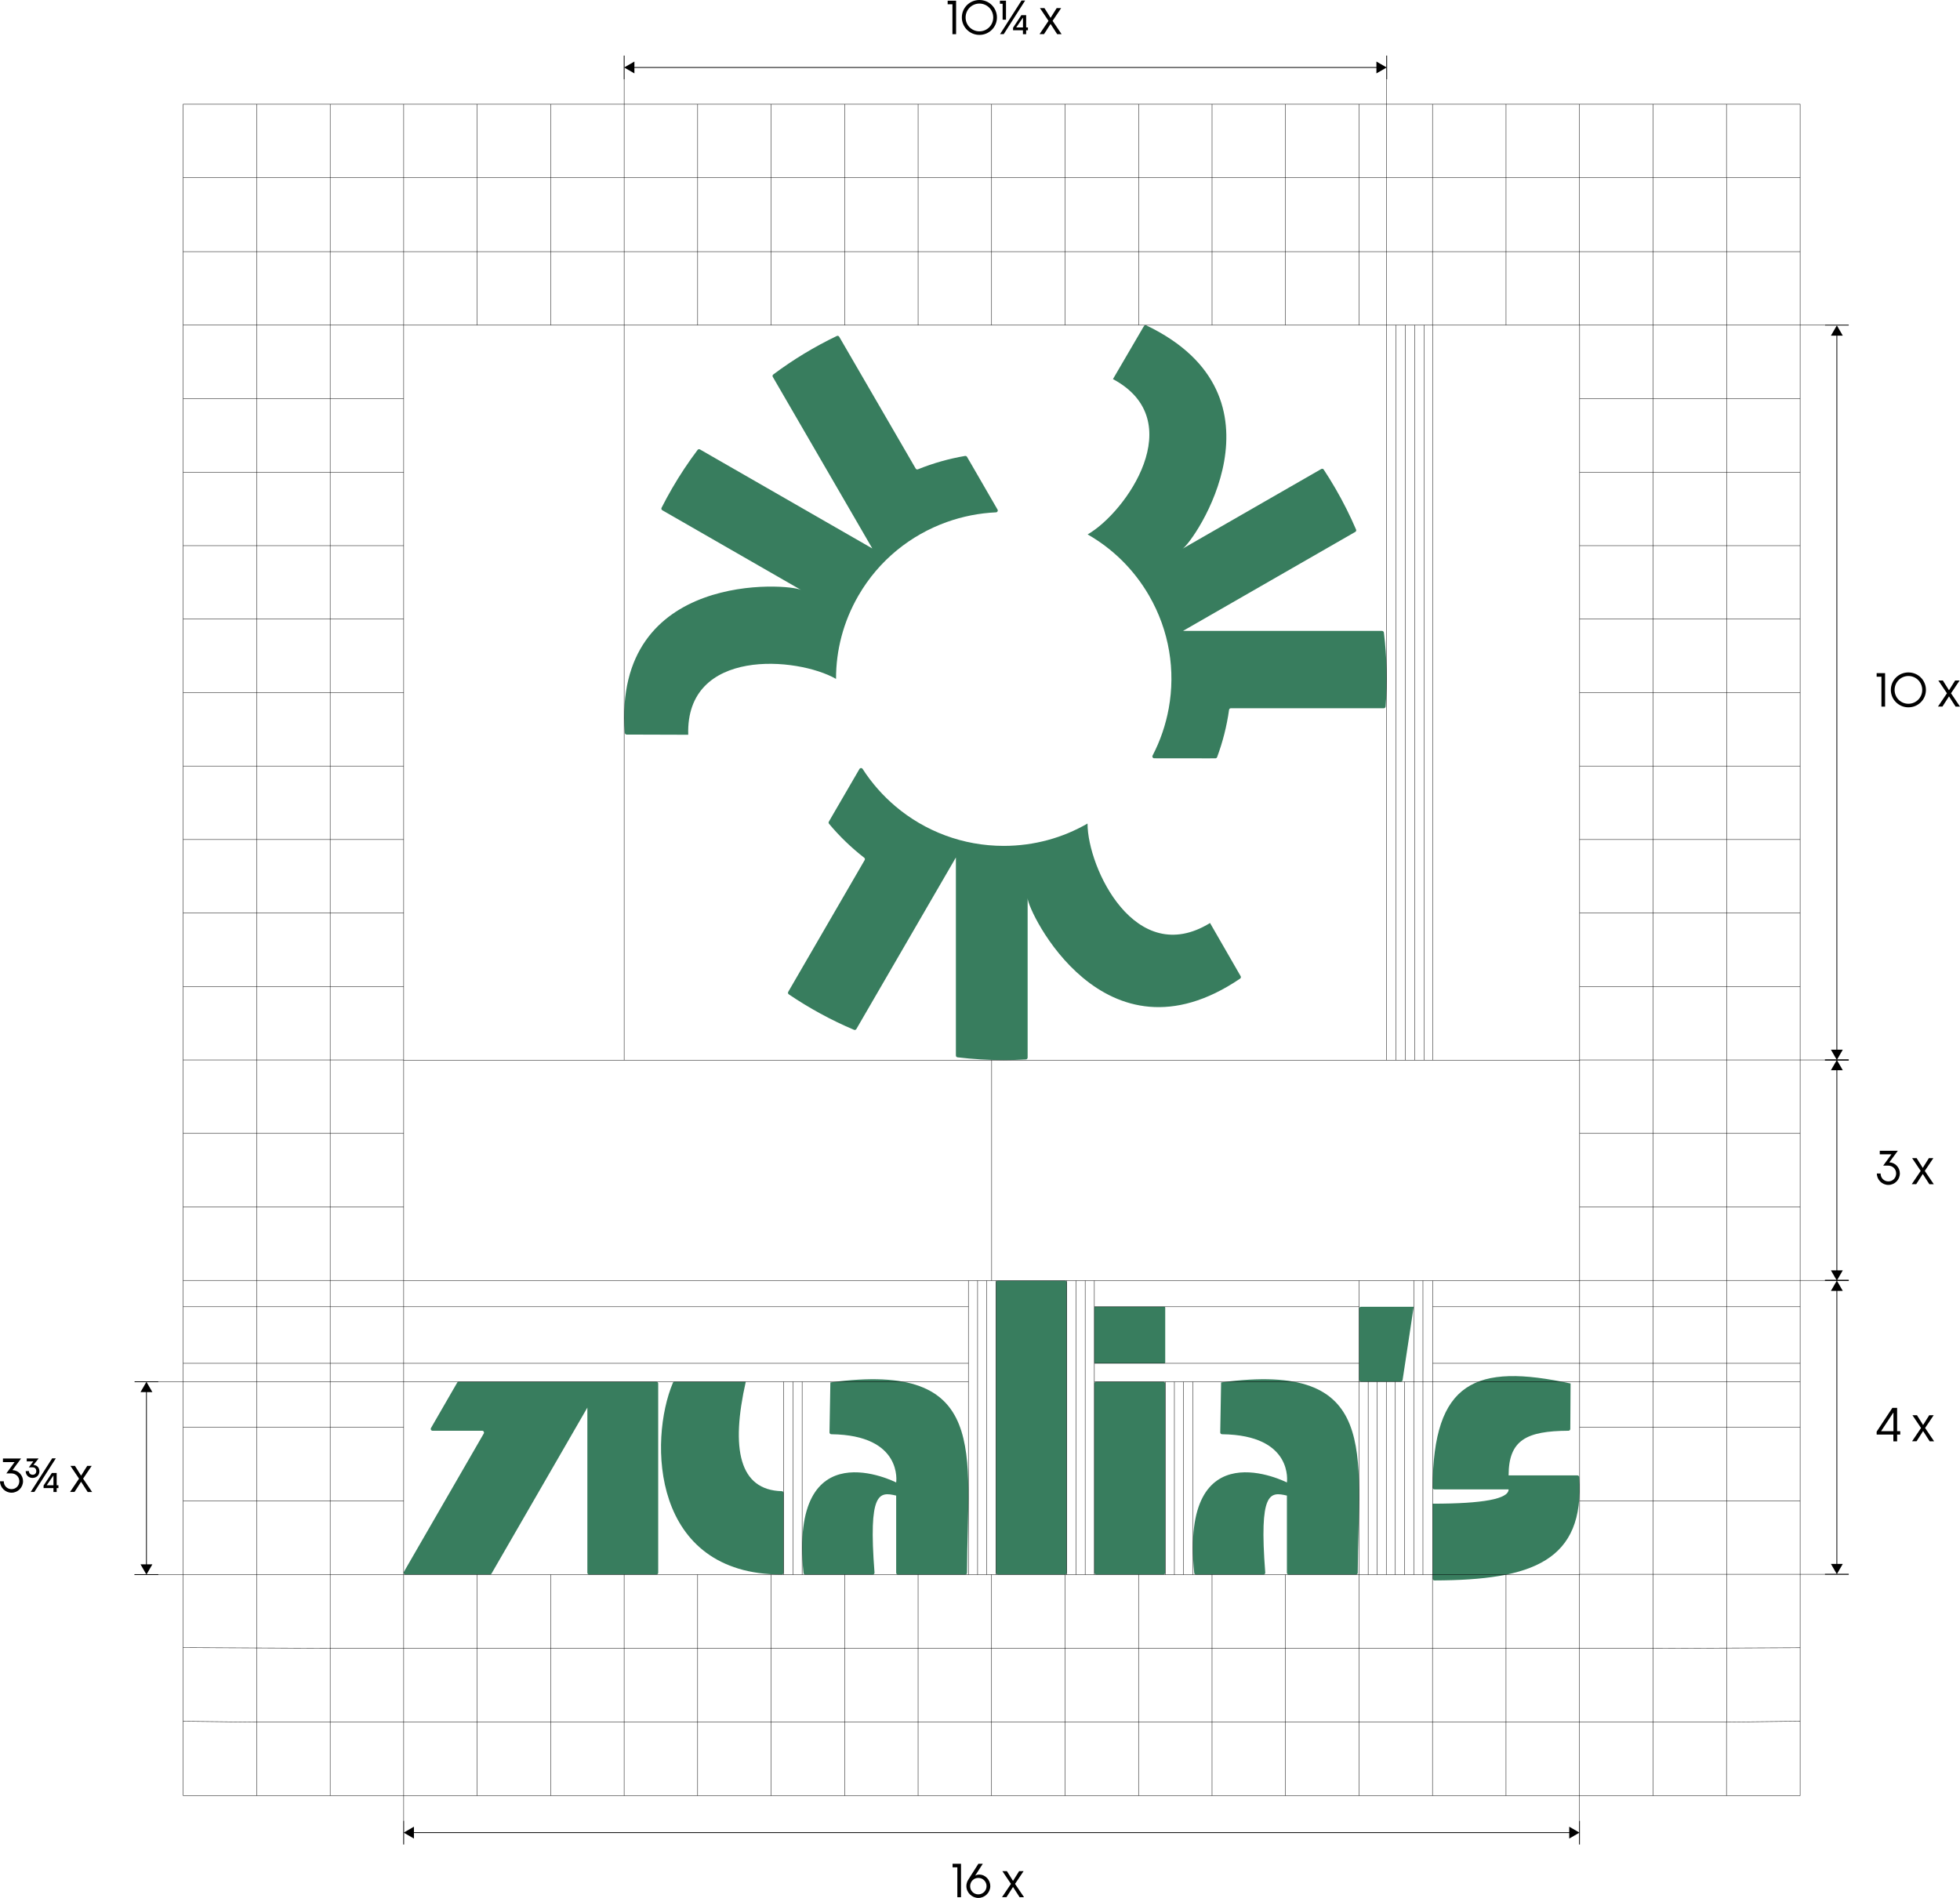 <?xml version="1.0" encoding="UTF-8"?>
<svg id="Layer_2" data-name="Layer 2" xmlns="http://www.w3.org/2000/svg" viewBox="0 0 1237.34 1198.2">
  <defs>
    <style>
      .cls-1 {
        fill: #387d5e;
      }
    </style>
  </defs>
  <g id="Logo_Grid_Shit" data-name="Logo Grid Shit">
    <g id="Logo_grided_Vec" data-name="Logo grided Vec">
      <g>
        <g>
          <g>
            <path class="cls-1" d="M288.63,872.86l-16.55,28.67c-.44.77.11,1.73,1,1.73h31.32c.89,0,1.44.96,1,1.73l-50.41,87.32c-.44.77.11,1.73,1,1.73h53.29c.41,0,.79-.22,1-.58l60.52-104.82v104.25c0,.64.52,1.15,1.15,1.15h42.42c.64,0,1.15-.52,1.15-1.15v-119.45c0-.64-.52-1.15-1.15-1.15h-124.74c-.41,0-.79.22-1,.58Z"/>
            <path class="cls-1" d="M424.8,872.98c-15.3,36.26-13.79,121.1,68.73,121.04.64,0,1.17-.53,1.17-1.17v-50.3c0-.62-.51-1.12-1.13-1.14-26.94-.67-32.33-26.72-22.76-69.14h-44.93c-.47,0-.89.27-1.07.7Z"/>
          </g>
          <path class="cls-1" d="M507.24,993.02c-9.14-91.77,58.51-57.11,58.51-57.11,0,0,4.47-29.95-40.94-30.45-.64,0-1.16-.53-1.15-1.16l.55-31.54c101.42-13.8,86.42,44.54,86.27,120.16,0,.63-.51,1.15-1.15,1.15h-42.43c-.64,0-1.15-.52-1.15-1.15v-48.73c-10.78-2.54-17.64-2.54-13.67,48.63.05.67-.48,1.25-1.15,1.25h-42.53c-.6,0-1.1-.46-1.16-1.05Z"/>
          <path class="cls-1" d="M753.91,993.02c-9.14-91.77,58.51-57.11,58.51-57.11,0,0,4.47-29.95-40.94-30.45-.64,0-1.16-.53-1.15-1.16l.55-31.54c101.42-13.8,86.42,44.54,86.27,120.16,0,.63-.51,1.15-1.15,1.15h-42.43c-.64,0-1.15-.52-1.15-1.15v-48.73c-10.78-2.54-17.64-2.54-13.67,48.63.05.67-.48,1.25-1.15,1.25h-42.53c-.6,0-1.1-.46-1.16-1.05Z"/>
          <rect class="cls-1" x="628.74" y="808.48" width="44.73" height="185.55" rx="1.15" ry="1.15"/>
          <g>
            <rect class="cls-1" x="690.87" y="872.28" width="44.73" height="121.75" rx="1.15" ry="1.15"/>
            <rect class="cls-1" x="690.87" y="824.98" width="44.73" height="35.7" rx=".5" ry=".5"/>
          </g>
          <path class="cls-1" d="M858.01,871.07v-44.88c0-.67.54-1.21,1.21-1.21h33.24l-7.01,46.27c-.09.59-.6,1.03-1.19,1.03h-25.04c-.67,0-1.21-.54-1.21-1.21Z"/>
          <path class="cls-1" d="M991.51,873.43c-60.07-13-86.79-1.34-87.1,65.67,0,.64.52,1.17,1.15,1.17h46.82q0,9.03-47.98,9.03v47.29c0,.64.53,1.16,1.17,1.16,62-.15,94.87-12.4,91.38-65.23-.04-.61-.55-1.08-1.16-1.08h-43.41c0-22.4,11.33-28.04,37.79-28.19.63,0,1.15-.51,1.15-1.14l.18-28.68Z"/>
          <g>
            <path class="cls-1" d="M783.22,616.28c.3.53.15,1.21-.36,1.55-85.87,58.21-134.12-42.8-134.12-50.81v100.65c0,.62-.48,1.13-1.1,1.17-4.62.26-9.3.4-14,.4-9.88,0-19.61-.59-29.16-1.73-.59-.07-1.03-.57-1.03-1.17v-125s-11.68,20.12-11.68,20.12l-51.15,88.18c-.3.51-.93.73-1.48.5-14.52-6.14-28.29-13.67-41.19-22.41-.51-.34-.66-1.03-.35-1.56l48.26-83.2c.29-.5.16-1.13-.29-1.48-8.16-6.34-15.61-13.52-22.21-21.43-.31-.38-.36-.91-.11-1.34l1.6-2.76v-.02l17.73-30.49c.44-.75,1.51-.77,1.98-.03,5.74,8.93,12.81,16.93,20.9,23.76,18.42,15.49,42.2,24.84,68.19,24.84,19.26,0,37.32-5.12,52.86-14.09h.05c0,27.91,30.18,91.81,77.33,62.78l19.34,33.58Z"/>
            <path class="cls-1" d="M722.14,205.89c.31-.53.98-.73,1.53-.47,93.59,44.91,29.81,137,22.85,141.01l87.58-50.33c.54-.31,1.23-.15,1.57.37,2.54,3.85,4.99,7.81,7.34,11.86,4.94,8.51,9.29,17.19,13.07,26,.23.55.02,1.18-.5,1.48l-108.77,62.5h23.35s102.31,0,102.31,0c.59,0,1.1.44,1.17,1.04,1.92,15.58,2.25,31.21,1.1,46.69-.05.61-.56,1.09-1.18,1.09h-96.52c-.58,0-1.06.43-1.14,1-1.43,10.2-3.96,20.21-7.54,29.85-.17.46-.62.77-1.11.77h-3.2s-.02.01-.02.01l-35.4-.04c-.87,0-1.42-.92-1.02-1.7,4.9-9.41,8.33-19.5,10.22-29.89,4.27-23.62.51-48.8-12.48-71.2-9.63-16.6-23.11-29.61-38.69-38.52l-.02-.04c24.28-13.95,64.8-71.91,15.96-98.04l19.55-33.46Z"/>
            <path class="cls-1" d="M395.58,463.73c-.61,0-1.13-.48-1.17-1.09-7.71-103.11,104.31-94.19,111.27-90.19l-87.58-50.33c-.54-.31-.74-.99-.46-1.54,2.08-4.11,4.3-8.21,6.65-12.26,4.94-8.51,10.31-16.6,16.09-24.26.36-.48,1.02-.61,1.53-.31l108.77,62.5-11.66-20.13-51.16-88.18c-.3-.51-.16-1.17.31-1.52,12.6-9.45,26.04-17.55,40.09-24.3.55-.27,1.22-.06,1.53.47l48.27,83.2c.29.5.9.71,1.43.49,9.6-3.87,19.57-6.7,29.76-8.43.49-.08.97.15,1.22.57l1.6,2.76h.02s17.66,30.54,17.66,30.54c.44.75-.09,1.69-.95,1.73-10.64.48-21.14,2.57-31.13,6.14-22.69,8.13-42.72,23.96-55.71,46.36-9.63,16.6-14.21,34.73-14.17,52.61l-.02.04c-24.28-13.95-94.97-19.89-93.29,35.26l-38.89-.12Z"/>
          </g>
        </g>
        <rect x="254.84" y="808.36" width="742.38" height=".25"/>
        <rect x="115.64" y="824.85" width="495.7" height=".25"/>
        <rect x="115.64" y="860.55" width="495.7" height=".25"/>
        <rect x="254.84" y="669.15" width="742.38" height=".25"/>
        <rect x="99.95" y="872.15" width="511.39" height=".25"/>
        <rect x="690.87" y="824.85" width="167.14" height=".25"/>
        <rect x="690.87" y="860.55" width="167.14" height=".25"/>
        <rect x="904.41" y="824.85" width="232" height=".25"/>
        <rect x="904.41" y="860.55" width="232.01" height=".25"/>
        <rect x="690.87" y="872.15" width="445.54" height=".25"/>
        <rect x="494.67" y="872.28" width=".25" height="121.84"/>
        <rect x="500.46" y="872.28" width=".25" height="121.84"/>
        <rect x="506.26" y="872.28" width=".25" height="121.84"/>
        <rect x="611.22" y="808.48" width=".25" height="185.63"/>
        <rect x="617.02" y="808.48" width=".25" height="185.63"/>
        <rect x="622.81" y="808.48" width=".25" height="185.63"/>
        <rect x="628.61" y="808.48" width=".25" height="185.63"/>
        <rect x="673.34" y="808.48" width=".25" height="185.63"/>
        <rect x="679.14" y="808.48" width=".25" height="185.63"/>
        <rect x="684.94" y="808.48" width=".25" height="185.63"/>
        <rect x="690.74" y="808.48" width=".25" height="185.63"/>
        <rect x="735.47" y="872.33" width=".25" height="121.78"/>
        <rect x="741.27" y="872.33" width=".25" height="121.78"/>
        <rect x="747.07" y="872.33" width=".25" height="121.78"/>
        <rect x="752.87" y="872.33" width=".25" height="121.78"/>
        <rect x="863.6" y="872.28" width=".25" height="121.84"/>
        <rect x="869.32" y="872.28" width=".25" height="121.84"/>
        <rect x="857.89" y="808.48" width=".25" height="185.64"/>
        <rect x="875.03" y="872.28" width=".25" height="121.84"/>
        <rect x="880.75" y="872.28" width=".25" height="121.84"/>
        <rect x="886.55" y="872.28" width=".25" height="121.84"/>
        <rect x="892.36" y="808.48" width=".25" height="185.61"/>
        <rect x="898.17" y="808.48" width=".25" height="185.61"/>
        <rect x="904.28" y="808.57" width=".25" height="185.61"/>
        <rect x="881.18" y="205.24" width=".25" height="464"/>
        <rect x="887.07" y="205.24" width=".25" height="464"/>
        <rect x="892.96" y="205.24" width=".25" height="464"/>
        <rect x="898.85" y="205.24" width=".25" height="464"/>
        <rect x="904.28" y="205.24" width=".25" height="464"/>
        <rect x="393.9" y="205.28" width=".25" height="463.96"/>
        <rect x="625.9" y="669.24" width=".25" height="139.24"/>
        <rect x="875.29" y="50.09" width=".25" height="619.19"/>
        <path d="M1136.54,1133.69H115.52V65.67h1021.02v1068.02ZM115.77,1133.44h1020.52V65.92H115.77v1067.52Z"/>
        <path d="M1090.14,1087.29H161.91V112.07h928.22v975.22ZM162.16,1087.04h927.72V112.32H162.16v974.72Z"/>
        <path d="M1043.74,1040.76H208.31V158.76h835.43v882ZM208.56,1040.51h834.93V159.01H208.56v881.5Z"/>
        <path d="M997.34,994.2H254.71V205.16h742.63v789.04ZM254.96,993.95h742.13V205.41H254.96v788.54Z"/>
        <rect x="115.63" y="205.11" width="139.21" height=".25"/>
        <rect x="115.64" y="251.58" width="139.2" height=".25"/>
        <rect x="115.64" y="297.97" width="139.2" height=".25"/>
        <rect x="115.64" y="344.35" width="139.2" height=".25"/>
        <rect x="115.64" y="390.74" width="139.2" height=".25"/>
        <rect x="115.64" y="437.12" width="139.2" height=".25"/>
        <rect x="115.64" y="483.51" width="139.2" height=".25"/>
        <rect x="115.64" y="529.89" width="139.2" height=".25"/>
        <rect x="115.64" y="576.28" width="139.2" height=".25"/>
        <rect x="115.64" y="622.67" width="139.2" height=".25"/>
        <rect x="115.64" y="669.05" width="139.2" height=".25"/>
        <rect x="115.64" y="715.44" width="139.2" height=".25"/>
        <rect x="115.64" y="761.82" width="139.2" height=".25"/>
        <rect x="115.64" y="808.21" width="139.2" height=".25"/>
        <rect x="115.64" y="900.98" width="139.2" height=".25"/>
        <rect x="115.64" y="947.36" width="139.2" height=".25"/>
        <rect x="84.84" y="993.95" width="169.9" height=".25"/>
        <rect x="161.91" y="994.05" width=".25" height="92.8" transform="translate(-879.06 1198.24) rotate(-89.77)"/>
        <rect x="138.72" y="1063.7" width=".25" height="46.4" transform="translate(-949.54 1213.63) rotate(-89.36)"/>
        <rect x="115.63" y="158.76" width="92.81" height=".25"/>
        <rect x="115.63" y="112.07" width="46.41" height=".25"/>
        <rect x="997.21" y="205.11" width="154.89" height=".25"/>
        <rect x="997.2" y="251.58" width="139.2" height=".25"/>
        <rect x="997.2" y="297.97" width="139.2" height=".25"/>
        <rect x="997.2" y="344.35" width="139.2" height=".25"/>
        <rect x="997.2" y="390.74" width="139.2" height=".25"/>
        <rect x="997.2" y="437.12" width="139.2" height=".25"/>
        <rect x="997.2" y="483.51" width="139.2" height=".25"/>
        <rect x="997.2" y="529.89" width="139.2" height=".25"/>
        <rect x="997.2" y="576.28" width="139.2" height=".25"/>
        <rect x="997.2" y="622.67" width="139.2" height=".25"/>
        <rect x="997.2" y="669.05" width="169.89" height=".25"/>
        <rect x="997.2" y="715.44" width="139.2" height=".25"/>
        <rect x="997.2" y="761.82" width="139.2" height=".25"/>
        <rect x="997.2" y="808.21" width="169.89" height=".25"/>
        <rect x="997.2" y="900.98" width="139.2" height=".25"/>
        <rect x="997.2" y="947.36" width="139.2" height=".25"/>
        <rect x="997.2" y="993.75" width="169.89" height=".25"/>
        <polygon points="1043.61 1040.76 1043.61 1040.51 1136.4 1040.13 1136.41 1040.38 1043.61 1040.76"/>
        <polygon points="1090.01 1087.29 1090 1087.04 1136.4 1086.52 1136.41 1086.77 1090.01 1087.29"/>
        <rect x="1043.61" y="158.76" width="92.81" height=".25"/>
        <rect x="1090.01" y="112.07" width="46.41" height=".25"/>
        <rect x="161.92" y="65.8" width=".25" height="46.4"/>
        <rect x="208.32" y="65.8" width=".25" height="93.09"/>
        <rect x="254.72" y="65.8" width=".25" height="139.49"/>
        <rect x="301.11" y="65.8" width=".25" height="139.49"/>
        <rect x="347.5" y="65.8" width=".25" height="139.49"/>
        <rect x="393.9" y="50.09" width=".25" height="155.19"/>
        <rect x="440.29" y="65.8" width=".25" height="139.49"/>
        <rect x="486.68" y="65.8" width=".25" height="139.49"/>
        <rect x="533.08" y="65.8" width=".25" height="139.49"/>
        <rect x="579.47" y="65.8" width=".25" height="139.49"/>
        <rect x="625.86" y="65.8" width=".25" height="139.49"/>
        <rect x="672.26" y="65.8" width=".25" height="139.49"/>
        <rect x="718.65" y="65.8" width=".25" height="139.49"/>
        <rect x="765.04" y="65.8" width=".25" height="139.49"/>
        <rect x="811.44" y="65.8" width=".25" height="139.49"/>
        <rect x="857.83" y="65.8" width=".25" height="139.49"/>
        <rect x="904.22" y="65.8" width=".25" height="139.49"/>
        <rect x="950.62" y="65.8" width=".25" height="139.49"/>
        <rect x="997.01" y="65.8" width=".25" height="139.49"/>
        <rect x="1043.4" y="65.8" width=".25" height="93.09"/>
        <rect x="1089.8" y="65.8" width=".25" height="46.4"/>
        <rect x="1089.8" y="1087.14" width=".25" height="46.4"/>
        <rect x="1043.4" y="1040.45" width=".25" height="93.09"/>
        <rect x="997" y="994.05" width=".25" height="155.41"/>
        <rect x="950.61" y="994.05" width=".25" height="139.49"/>
        <rect x="904.21" y="994.05" width=".25" height="139.49"/>
        <rect x="857.82" y="994.05" width=".25" height="139.49"/>
        <rect x="811.43" y="994.05" width=".25" height="139.49"/>
        <rect x="765.03" y="994.05" width=".25" height="139.49"/>
        <rect x="718.64" y="994.05" width=".25" height="139.49"/>
        <rect x="672.25" y="994.05" width=".25" height="139.49"/>
        <rect x="625.85" y="994.05" width=".25" height="139.49"/>
        <rect x="579.46" y="994.05" width=".25" height="139.49"/>
        <rect x="533.07" y="994.05" width=".25" height="139.49"/>
        <rect x="486.67" y="994.05" width=".25" height="139.49"/>
        <rect x="440.28" y="994.05" width=".25" height="139.49"/>
        <rect x="393.89" y="994.05" width=".25" height="139.49"/>
        <rect x="347.49" y="994.05" width=".25" height="139.49"/>
        <rect x="301.1" y="994.05" width=".25" height="139.49"/>
        <rect x="254.71" y="994.05" width=".25" height="155.42"/>
        <rect x="208.31" y="1040.45" width=".25" height="93.09"/>
        <rect x="161.92" y="1087.14" width=".25" height="46.4"/>
        <g>
          <rect x="399.4" y="42.35" width="470.62" height=".5"/>
          <polygon points="868.93 38.86 875.41 42.6 868.93 46.34 868.93 38.86"/>
          <polygon points="400.5 38.86 394.02 42.6 400.5 46.34 400.5 38.86"/>
        </g>
        <g>
          <rect x="260.21" y="1156.72" width="731.53" height=".5"/>
          <polygon points="261.31 1160.71 254.83 1156.97 261.31 1153.23 261.31 1160.71"/>
          <polygon points="990.65 1160.71 997.12 1156.97 990.65 1153.23 990.65 1160.71"/>
        </g>
        <rect x="254.58" y="1149.47" width=".5" height="15"/>
        <rect x="996.87" y="1149.47" width=".5" height="15"/>
        <g>
          <rect x="1159.35" y="813.86" width=".5" height="174.55"/>
          <polygon points="1155.86 814.96 1159.6 808.48 1163.34 814.96 1155.86 814.96"/>
          <polygon points="1155.86 987.32 1159.6 993.8 1163.34 987.32 1155.86 987.32"/>
        </g>
        <rect x="1152.1" y="808.08" width="15" height=".5"/>
        <rect x="1152.1" y="993.62" width="15" height=".5"/>
        <g>
          <rect x="1159.35" y="210.81" width=".5" height="452.98"/>
          <polygon points="1155.86 211.9 1159.6 205.43 1163.34 211.9 1155.86 211.9"/>
          <polygon points="1155.86 662.7 1159.6 669.18 1163.34 662.7 1155.86 662.7"/>
        </g>
        <rect x="1152.1" y="204.99" width="15" height=".5"/>
        <rect x="1152.1" y="668.93" width="15" height=".5"/>
        <g>
          <rect x="92.2" y="877.77" width=".5" height="110.93"/>
          <polygon points="88.71 878.86 92.45 872.38 96.19 878.86 88.71 878.86"/>
          <polygon points="88.71 987.6 92.45 994.07 96.19 987.6 88.71 987.6"/>
        </g>
        <rect x="84.95" y="872.08" width="15" height=".5"/>
        <rect x="84.95" y="993.82" width="15" height=".5"/>
        <g>
          <rect x="1159.35" y="674.56" width=".5" height="128.54"/>
          <polygon points="1155.86 675.65 1159.6 669.18 1163.34 675.65 1155.86 675.65"/>
          <polygon points="1155.86 802 1159.6 808.48 1163.34 802 1155.86 802"/>
        </g>
        <rect x="1152.1" y="668.93" width="15" height=".5"/>
        <rect x="1152.1" y="808.08" width="15" height=".5"/>
        <rect x="393.78" y="35.09" width=".5" height="15"/>
        <rect x="875.16" y="35.09" width=".5" height="15"/>
        <g>
          <path d="M1187.75,427.22h-3.03v-2.25h5.33v21.13h-2.31v-18.88Z"/>
          <path d="M1193.68,435.55c0-6.14,4.94-11.03,11.09-11.03s11.06,4.88,11.06,11.03-4.95,11-11.06,11-11.09-4.92-11.09-11ZM1213.49,435.55c0-4.92-3.93-8.78-8.72-8.78s-8.72,3.87-8.72,8.78,3.9,8.75,8.72,8.75,8.72-3.87,8.72-8.75Z"/>
          <path d="M1229.09,437.68l-5.42-8.06h2.85l3.87,6.17,3.87-6.17h2.82l-5.42,8.06,5.69,8.42h-2.79l-4.17-6.47-4.14,6.44h-2.82l5.66-8.39Z"/>
        </g>
        <g>
          <path d="M1184.84,740.85h2.37c0,2.79,2.1,4.98,4.94,4.98,2.82-.03,4.88-2.22,4.88-5.04-.03-2.85-2.25-4.92-5.12-4.92h-3.06l5.21-7.13h-7.37v-2.25h11.42l-5.36,7.25v.09h.3c3.54.27,6.29,3.33,6.32,6.89.03,4.04-3.24,7.34-7.25,7.34s-7.28-3.3-7.28-7.22Z"/>
          <path d="M1212.53,739.2l-5.42-8.06h2.85l3.87,6.17,3.87-6.17h2.82l-5.42,8.06,5.69,8.42h-2.79l-4.17-6.47-4.14,6.44h-2.82l5.66-8.39Z"/>
        </g>
        <g>
          <path d="M1195.27,905.68h-10.55v-1.86l9.92-15.01h3v14.71h1.98v2.16h-1.98v4.26h-2.37v-4.26ZM1195.33,903.52v-11.6h-.15l-7.67,11.6h7.82Z"/>
          <path d="M1212.74,901.51l-5.42-8.06h2.85l3.87,6.17,3.87-6.17h2.82l-5.42,8.06,5.69,8.42h-2.79l-4.17-6.47-4.14,6.44h-2.82l5.66-8.39Z"/>
        </g>
        <g>
          <path d="M0,935.15h2.37c0,2.79,2.1,4.97,4.94,4.97,2.82-.03,4.88-2.22,4.88-5.04-.03-2.85-2.25-4.91-5.12-4.91h-3.06l5.21-7.13H1.86v-2.25h11.42l-5.36,7.25v.09h.3c3.54.27,6.29,3.33,6.32,6.89.03,4.05-3.24,7.34-7.25,7.34s-7.28-3.3-7.28-7.22Z"/>
          <path d="M20.56,933.05c-2.52,0-4.34-1.86-4.34-4.32l2.04-.03c0,1.32.9,2.34,2.37,2.34s2.28-1.02,2.28-2.31c-.03-1.5-.87-2.37-2.34-2.37h-2.37l2.82-3.75h-4.14v-1.86h7.49l-3.24,4.11v.03h.21c2.1.12,3.51,1.74,3.54,3.96.03,2.46-1.95,4.2-4.32,4.2ZM35.24,920.68l-13.55,21.22h-2.31l13.55-21.22h2.31ZM36.89,937.67v1.8h-1.11v2.46h-2.04v-2.46h-6.23v-1.62l5.24-7.94h3.03v7.76h1.11ZM33.74,931.58h-.06l-4.2,6.08h4.26v-6.08Z"/>
          <path d="M49.89,933.5l-5.42-8.06h2.85l3.87,6.17,3.87-6.17h2.82l-5.42,8.06,5.69,8.42h-2.79l-4.17-6.47-4.14,6.44h-2.82l5.66-8.39Z"/>
        </g>
        <g>
          <path d="M604.38,1178.87h-3.03v-2.25h5.33v21.13h-2.31v-18.88Z"/>
          <path d="M610.07,1190.74c0-1.53.45-2.91,1.23-4.11l6.35-10.01h2.79l-4.76,7.4.12.06c.72-.42,1.5-.63,2.4-.63,3.96,0,7.04,3.48,6.98,7.4-.09,4.02-3.48,7.34-7.55,7.34s-7.55-3.39-7.55-7.46ZM622.81,1190.77c0-2.91-2.31-5.21-5.21-5.21s-5.15,2.31-5.15,5.21,2.25,5.18,5.15,5.18,5.21-2.34,5.21-5.18Z"/>
          <path d="M638.21,1189.33l-5.42-8.06h2.85l3.87,6.17,3.87-6.17h2.82l-5.42,8.06,5.69,8.42h-2.79l-4.17-6.47-4.14,6.44h-2.82l5.66-8.39Z"/>
        </g>
        <g>
          <path d="M601.28,2.7h-3.03V.45h5.33v21.13h-2.31V2.7Z"/>
          <path d="M607.21,11.03c0-6.14,4.94-11.03,11.09-11.03s11.06,4.88,11.06,11.03-4.95,11-11.06,11-11.09-4.92-11.09-11ZM627.02,11.03c0-4.92-3.93-8.78-8.72-8.78s-8.72,3.87-8.72,8.78,3.9,8.75,8.72,8.75,8.72-3.87,8.72-8.75Z"/>
          <path d="M632.95,2.37h-1.71V.42h3.84v12.02h-2.13V2.37ZM644.87.33h2.31l-13.54,21.22h-2.31l13.54-21.22ZM645.77,19.12h-6.23v-1.62l5.24-7.94h3.03v7.76h1.11v1.8h-1.11v2.46h-2.04v-2.46ZM645.8,17.32v-6.08h-.09l-4.17,6.08h4.26Z"/>
          <path d="M661.92,13.16l-5.42-8.06h2.85l3.87,6.17,3.87-6.17h2.82l-5.42,8.06,5.69,8.42h-2.79l-4.17-6.47-4.14,6.44h-2.82l5.66-8.39Z"/>
        </g>
      </g>
    </g>
  </g>
</svg>